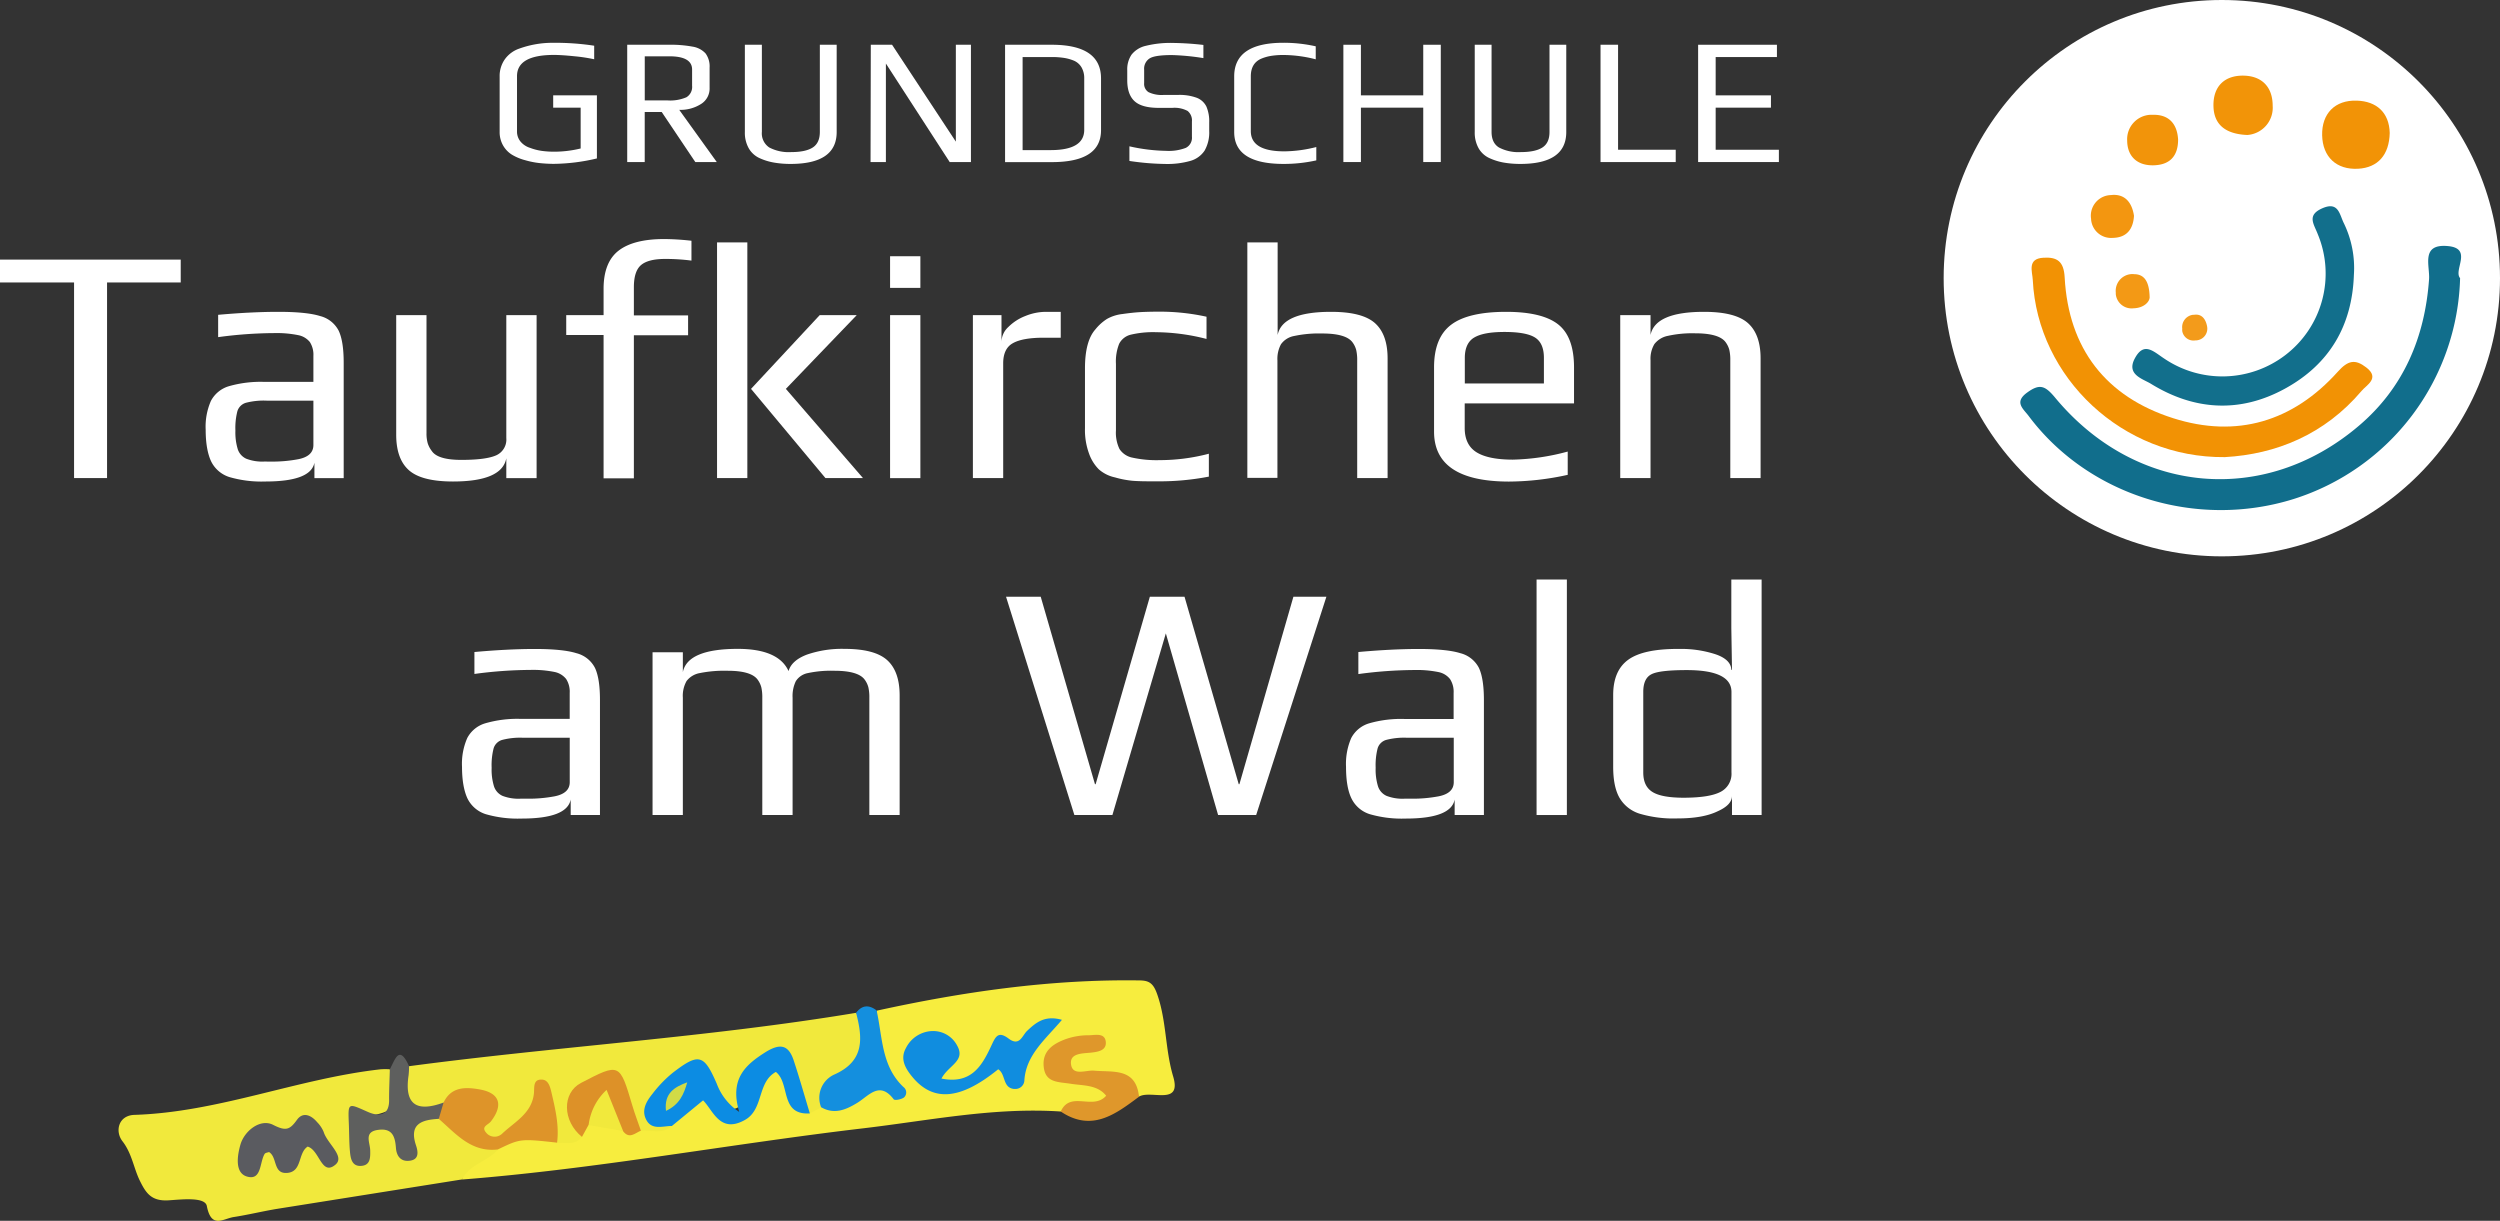 <svg xmlns="http://www.w3.org/2000/svg" viewBox="0 0 705.5 344.51"><rect x="0" y="0" width="705.5" height="344.51" fill="#333333" stroke="none"/><defs><style>.cls-1{fill:#fff;}.cls-2{fill:#116e8c;}.cls-3{fill:#f29204;}.cls-4{fill:#126f8c;}.cls-5{fill:#f29306;}.cls-6{fill:#f29408;}.cls-7{fill:#f2940a;}.cls-8{fill:#f39610;}.cls-9{fill:#f39915;}.cls-10{fill:#f39b1b;}.cls-11{fill:#f7ed3e;}.cls-12{fill:#f1e93c;}.cls-13{fill:#5e5f5e;}.cls-14{fill:#df972b;}.cls-15{fill:#148fde;}.cls-16{fill:#0c8ce3;}.cls-17{fill:#108ddf;}.cls-18{fill:#de9429;}.cls-19{fill:#dd9128;}.cls-20{fill:#5a5b60;}.cls-21{fill:#d1db46;}</style></defs><g id="Ebene_2" data-name="Ebene 2"><g id="Ebene_1-2" data-name="Ebene 1"><g id="Ebene_2-2" data-name="Ebene 2"><g id="Ebene_1-2-2" data-name="Ebene 1-2"><circle class="cls-1" cx="627" cy="78.5" r="78.5"/><path class="cls-2" d="M694.24,78.49a67.23,67.23,0,0,1-46.94,62.32c-27.47,8.61-58-.95-74.81-23.42-1.55-2.06-4.21-3.91-.37-6.65,3.48-2.51,5-1.91,7.78,1.41,22.68,27.41,59,30.81,85.78,8,12.62-10.72,18.62-24.94,19.8-41.33.27-3.81-2.39-10,5.15-9.39C698,70,692.26,76.21,694.24,78.49Z"/><path class="cls-3" d="M627.85,129C599,129.29,575,106.58,573.65,79c-.11-2.33-1.66-6,3-6.27,3.86-.23,5.77,1,6,5.57,1.1,20.12,11.64,33.68,30.62,39.72,17.94,5.72,33.83.94,46.43-13.09,2.89-3.24,4.91-3.67,8.05-1.24,4,3.06,0,5-1.33,6.65C656,122.61,642.34,128.19,627.85,129Z"/><path class="cls-4" d="M664.27,77.56c-.5,14.34-6.87,25.25-19.53,32.16s-25.5,6.11-37.71-1.39c-2.29-1.42-7-2.56-4.63-7.1,2.61-5,5.33-2,8.41,0a29.24,29.24,0,0,0,34.08-1,28.94,28.94,0,0,0,9.19-34.13c-1.08-2.86-3.18-5.34,1.23-7.3,4.67-2.08,4.89,1.78,6.15,4.24A29,29,0,0,1,664.27,77.56Z"/><path class="cls-5" d="M674.38,37.54c-.14,6.15-3.33,9.78-8.93,10.08-6.1.33-10-3.33-10.14-9.44s3.62-10,9.79-9.78C670.64,28.57,674.24,31.73,674.38,37.54Z"/><path class="cls-6" d="M634.13,38.09c-6.28-.28-9.38-3.07-9.49-8.14-.13-5.52,3.09-8.78,8.71-8.6,5.1.18,8,3.33,8,8.5a7.71,7.71,0,0,1-7.15,8.24Z"/><path class="cls-7" d="M614.66,39.39c0,4.77-2.44,7.18-7,7.26s-7.33-2.54-7.37-6.93a6.9,6.9,0,0,1,6.45-7.32,6.09,6.09,0,0,1,.74,0C612,32.26,614.41,34.9,614.66,39.39Z"/><path class="cls-8" d="M602.21,60.9c-.21,3.69-2,6.17-6,6.23a5.65,5.65,0,0,1-6.1-5.19.66.66,0,0,1,0-.14,5.82,5.82,0,0,1,4.81-6.68,6.48,6.48,0,0,1,.77-.07C599.52,54.6,601.63,57,602.21,60.9Z"/><path class="cls-9" d="M606.63,83.87c0,1.32-1.66,3.06-4.55,3.13a4.48,4.48,0,0,1-5-3.93,3.15,3.15,0,0,1,0-.44,4.75,4.75,0,0,1,4.16-5.26,4.4,4.4,0,0,1,1,0C605.09,77.39,606.53,79.37,606.63,83.87Z"/><path class="cls-10" d="M622.84,92.09A3.32,3.32,0,0,1,620.21,96a2.69,2.69,0,0,1-.69.06,3.21,3.21,0,0,1-3.69-2.64,3.94,3.94,0,0,1,0-.68,3.5,3.5,0,0,1,3-3.9l.3,0C621.38,88.48,622.46,90.12,622.84,92.09Z"/></g></g><g id="Ebene_2-3" data-name="Ebene 2"><g id="Ebene_1-2-3" data-name="Ebene 1-2"><path class="cls-11" d="M299.34,313.67c-18.82-1.26-37.23,2.56-55.74,4.74-37.76,4.45-75.21,11.47-113.16,14.45-.2-6.53,6.12-6.77,9.51-9.88a14.53,14.53,0,0,1,16.92-2.57c2.1,0,4.23.24,5.95-1.39a12,12,0,0,1,3.56-2.6c3.16-1,6,.33,8.93,1.13a11.36,11.36,0,0,0,6.33,0c2.47-.42,5.08-.17,7.24-1.83a19.91,19.91,0,0,0,4.11-4.19c2.69-3.39,5.18-3.17,8.46-.26,5.38,4.87,7.72,4.2,11.15-2.35.39-.74.61-1.57,1-2.32,1.11-2.23,1.91-5,5.07-4.79,2.62.17,3.39,2.58,4.49,4.54s1.59,5,4.75,5.28c1.52-.1,3-.43,4.52-.48,7,1.36,11.59-6.51,19.63-4.07-4.59-7.38-7.08-14.2-4.62-21.87,24.31-5.33,48.86-8.88,73.87-8.54,2.74,0,4.06.57,5.2,3.77,2.72,7.6,2.25,15.62,4.56,23.35,2.49,8.36-6.26,3.74-9.59,5.65a19,19,0,0,0-13.69-5.22c-2.55,0-6.21.35-7.09-3.13-1-3.78,2.93-4.54,5.2-6.4a7.36,7.36,0,0,0-6.25,2.35c-2.94,3-2.5,5.6,1.8,6.63,2.7.66,5.58.58,8.22,1.61,1.81.73,3.93,1.36,3.84,3.83s-2.18,3-4.13,3.38C306.07,313.17,302.67,313.12,299.34,313.67Z"/><path class="cls-12" d="M140.57,324.37c-2.89,3.38-8,4.13-10.15,8.46l-52.11,8.29c-4.15.68-8.23,1.69-12.37,2.33-3,.48-6.31,3.39-7.57-3.11-.5-2.66-7.24-1.83-10.77-1.61-4.84.31-6.38-2-8.06-5.38-1.84-3.67-2.25-7.78-5-11.32-2.16-2.82-1.1-7.27,3.39-7.41,23.86-.76,46.06-10.25,69.54-12.87a21,21,0,0,1,2.51,0c4.12,9.49,2.87,11.72-6.77,13.4-5.52.94-1.58,5.28-2.35,8.15,1.69-2.6,2.38-5.85,6.39-5.82,3.69,0,5.42,2.25,7.57,6.58,0-7.1,2-11,8.64-9.81C129.41,317.28,134.7,321.32,140.57,324.37Z"/><path class="cls-12" d="M189.61,317.75c-2.61,2.44-5.8,1.1-8.75,1.34-3.79-1.88-3.81-5.8-5.07-9.09-1-2.7-1.17-6.93-5.49-5.55-3.48,1.1-7.75,2.64-7.68,7.53,0,3,0,6.09,1.54,8.85-1.86,2.54-4.55,1.49-6.95,1.69-2.85-3.38-1.54-8.19-4.11-12.72a30.23,30.23,0,0,1-9.6,11.07,5.34,5.34,0,0,1-6.28.45,3.76,3.76,0,0,1-1.69-4.23c1.17-7.95-.24-9-7.68-6.14-1.3.51-2.44,1.37-3.74,1.95-3.49,1.15-7.31,2.38-9.66-1.46a8,8,0,0,1,1-10.56c42-5.6,84.31-8.1,126.19-15.07,5.23,8.61,5.08,11.55-2,16.92-3.57,2.69-4.88,6.77-7.85,9.76l-3.19,1.69c-2.64-2-3.38-5-4.26-7.95s-.8-6.85-4.67-7.11c-3.13-.2-5.36,2.71-7.73,4.61a6.29,6.29,0,0,0-1.69,3.77c-.58,2.35-.48,5.45-3.93,5.51-2.62,0-3.55-2.4-4.74-4.28-4.94-7.85-6.77-7.81-13.4-1.25C183.67,312,184.92,314.89,189.61,317.75Z"/><path class="cls-13" d="M115.43,300.88a21.16,21.16,0,0,1-.12,2.52c-1.27,8.46,2.37,10.49,9.87,7.74,1.79,2.2.57,3.52-1.36,4.6-4.73.27-8.46,1.35-6.43,7.46.65,1.93.92,4.15-2,4.38-2.42.22-3.51-1.5-3.66-3.67-.24-3.13-1-5.58-4.92-5.07-4.23.5-2.4,3.5-2.34,5.75s0,4.28-2.6,4.43-2.95-2.18-3.12-4.13c-.23-2.5-.2-5.07-.3-7.53-.25-6.34-.36-6.11,5.35-3.58,3.13,1.38,6.19,1.18,6-3.69,0-2.78.14-5.57.21-8.34C111.49,299.07,112.62,294.57,115.43,300.88Z"/><path class="cls-14" d="M299.34,313.67c2.74-6,9.08-.22,12.82-4.45-2.48-3.14-6.48-2.82-10-3.38s-7.13-.22-7.62-4.75,2.68-6.55,6.23-7.86a19.2,19.2,0,0,1,6.5-1.08c1.69,0,4.55-.83,4.79,1.91.2,2.42-2.22,2.78-4.23,3-2.46.24-6.08.14-5.57,3.39s4.2,1.49,6.46,1.69c5.45.49,11.85-.88,12.71,7.36C314.77,314.44,308.1,319.56,299.34,313.67Z"/><path class="cls-15" d="M231.72,312.46a7.2,7.2,0,0,1,3.64-9.19c8.68-3.81,8.09-10.26,6.23-17.46,1.69-2.22,3.64-2.32,5.79-.66,1.69,7.51,1.32,15.72,7.59,21.62a1.9,1.9,0,0,1,.39,2.65,2.26,2.26,0,0,1-.25.28c-.73.56-2.62.91-2.91.52-4-5.26-7-1-10.27,1S235.43,314.57,231.72,312.46Z"/><path class="cls-16" d="M189.61,317.75c-2.69,0-5.91,1.36-7.41-2.11-1.15-2.63.35-5,1.91-6.94a34.5,34.5,0,0,1,5.79-6c7.32-5.62,8.76-5.2,12.38,3.15a16.27,16.27,0,0,0,6.33,7.93c-2.76-9.3,1.69-13.26,7.51-16.92,4-2.45,6.31-2,7.77,2.12,1.69,5.07,3.11,10.15,4.65,15.23-8.56.52-5.46-8.46-9.59-11.71-5.33,2.91-3.38,10.54-8.7,13.53-7.09,4-9-2.69-11.84-5.51Z"/><path class="cls-17" d="M265.68,304.37c8.35,1.69,11.39-3.61,13.86-8.82,1.32-2.79,1.95-4.82,5.08-2.47s3.84-.86,5.24-2.18c2.54-2.39,5-4.45,9.82-3.1-4.69,5.54-10.16,9.92-10.6,17.09a2.52,2.52,0,0,1-2.63,2.41l-.31,0c-3.27-.35-2.28-4.23-4.45-5.55-10.83,8.78-18.61,9.36-24.6,1.69-1.81-2.31-3.06-4.8-1.41-7.73a8.62,8.62,0,0,1,7.5-4.75,7.64,7.64,0,0,1,6.94,4.13C272.55,299.43,267.65,300.6,265.68,304.37Z"/><path class="cls-18" d="M123.82,315.74c.46-1.52.9-3.06,1.36-4.6,2.16-4.61,6.41-4.37,10.15-3.71,5.7,1,6.77,4.38,3.23,9-.73,1-2.86,1.44-1.42,3.15a3.07,3.07,0,0,0,4.32.55,2.11,2.11,0,0,0,.23-.19c3.55-3.39,8.46-5.72,9-11.53.12-1.59-.25-3.82,2.13-3.75,1.92,0,2.42,2,2.81,3.67,1.09,4.65,2.2,9.29,1.58,14.13-10.36-1.14-10.36-1.14-16.7,1.91C133,325.27,128.71,320,123.82,315.74Z"/><path class="cls-19" d="M164.23,320.83c-5.53-4.47-5.67-12.4-.27-15.23,10.93-5.68,10.91-5.68,14.48,6.37.71,2.4,1.61,4.73,2.42,7.1-1.69.71-3.28,2.49-5.07.1-2.54-1.38-3.52-4.11-5.22-6.46-2.16,1.08-2.82,3.38-4.51,4.79Z"/><path class="cls-12" d="M166.11,317.5a16.12,16.12,0,0,1,5.07-9.93l4.67,11.62Z"/><path class="cls-20" d="M86.82,323.57C84,325.38,85.35,330.7,81,331c-4,.29-2.68-4.44-5.08-5.89-.42.15-1,.19-1.23.51-1.46,2.38-.83,7.54-4.89,6.43-3.74-1-2.73-6.23-2-8.87,1.06-4,5.63-7.61,9.27-5.75s4.72,1.39,6.77-1.46c1.69-2.3,4-1.27,5.66.71a8.67,8.67,0,0,1,1.85,2.78c1,3.28,6.16,6.92,3.26,9.25C90.71,331.93,90.19,324.54,86.82,323.57Z"/><path class="cls-21" d="M193.94,305.43c-.95,3.39-2.2,6.3-6,8.06C187.34,308.41,190.49,306.7,193.94,305.43Z"/></g></g></g><g id="Ebene_2-4" data-name="Ebene 2"><path class="cls-1" d="M137.08,229.76a8.64,8.64,0,0,1-5.13-4.37c-1-2.09-1.57-5.1-1.57-9a18.11,18.11,0,0,1,1.48-8.12,8.43,8.43,0,0,1,5-4.13A32.4,32.4,0,0,1,147,202.87h13.77v-7.31a6.66,6.66,0,0,0-1-3.94,5.58,5.58,0,0,0-3.33-2,30.49,30.49,0,0,0-6.79-.57,121.44,121.44,0,0,0-15.77,1.14V184q9.4-.85,17-.86,8,0,11.78,1.19a8.11,8.11,0,0,1,5.23,4.13q1.43,3,1.42,9.12V230h-8.26v-4.37Q160,231,147.2,231A32.44,32.44,0,0,1,137.08,229.76Zm11.54-4.37a39.33,39.33,0,0,0,7.89-.67q4.28-.85,4.27-4V208.19h-13.2a20,20,0,0,0-5.89.62,3.56,3.56,0,0,0-2.38,2.33,19.09,19.09,0,0,0-.57,5.51,16.05,16.05,0,0,0,.67,5.27,4.47,4.47,0,0,0,2.37,2.66,12.5,12.5,0,0,0,5.13.81Z"/><path class="cls-1" d="M184.15,184.06h8.55v5.61q1.34-6.55,15.49-6.56,11.49,0,14.34,6.27.85-3,5.18-4.65a30.32,30.32,0,0,1,10.59-1.62q8.55,0,12.07,3.19t3.51,10V230h-8.55V196.89a12.59,12.59,0,0,0-.28-2.95,6.42,6.42,0,0,0-1.14-2.28q-1.91-2.37-8.46-2.37a31.36,31.36,0,0,0-7.5.66,5.17,5.17,0,0,0-3.37,2.28,9.62,9.62,0,0,0-.91,4.66V230h-8.55V196.89a12.59,12.59,0,0,0-.28-2.95,6.42,6.42,0,0,0-1.14-2.28q-1.9-2.37-8.36-2.37a35.18,35.18,0,0,0-7.89.66,6,6,0,0,0-3.7,2.24,8.5,8.5,0,0,0-1.05,4.7V230h-8.55Z"/><path class="cls-1" d="M283.9,168.39h9.79L309,221.3h.19l15.3-52.91h9.78l15.3,52.91h.19L365,168.39h9.31L354.49,230H343.75L329,178.74,313.92,230H303.19Z"/><path class="cls-1" d="M386.55,229.76a8.59,8.59,0,0,1-5.13-4.37q-1.57-3.13-1.57-9a18.26,18.26,0,0,1,1.47-8.12,8.42,8.42,0,0,1,5-4.13,32.35,32.35,0,0,1,10.12-1.24h13.77v-7.31a6.59,6.59,0,0,0-1-3.94,5.52,5.52,0,0,0-3.32-2,30.49,30.49,0,0,0-6.79-.57,121.44,121.44,0,0,0-15.77,1.14V184q9.4-.85,17-.86,8,0,11.78,1.19a8.13,8.13,0,0,1,5.23,4.13q1.42,3,1.42,9.12V230h-8.26v-4.37Q409.49,231,396.67,231A32.4,32.4,0,0,1,386.55,229.76Zm11.54-4.37a39.4,39.4,0,0,0,7.89-.67q4.27-.85,4.27-4V208.19h-13.2a20,20,0,0,0-5.89.62,3.56,3.56,0,0,0-2.38,2.33,19.09,19.09,0,0,0-.57,5.51,16.05,16.05,0,0,0,.67,5.27,4.47,4.47,0,0,0,2.37,2.66,12.5,12.5,0,0,0,5.13.81Z"/><path class="cls-1" d="M433.62,163.54h8.55V230h-8.55Z"/><path class="cls-1" d="M462.69,229.62A10,10,0,0,1,457,225.1c-1.18-2.09-1.76-5-1.76-8.74V196.13q0-6.93,4.32-10t14.3-3a31.29,31.29,0,0,1,10.31,1.52c2.88,1,4.35,2.47,4.41,4.37h.19l-.19-11.68V163.54h8.55V230h-8.36v-5.41q0,2.56-4.08,4.37c-2.73,1.33-6.49,2-11.31,2A33.57,33.57,0,0,1,462.69,229.62Zm22.8-6.13a5.69,5.69,0,0,0,3.13-5.51V195.27q0-6.17-12.63-6.17-7.61,0-9.88,1.14c-1.58.76-2.38,2.44-2.38,5V218c0,2.6.87,4.43,2.62,5.51s4.7,1.61,8.88,1.61C480,225.1,483.4,224.57,485.49,223.49Z"/><path class="cls-1" d="M152.08,46a23.5,23.5,0,0,1-3.8-.77,14.43,14.43,0,0,1-3.78-1.56,7.34,7.34,0,0,1-2.5-2.57,7.52,7.52,0,0,1-1-3.88V21.61a8.16,8.16,0,0,1,1.48-4.9,8.32,8.32,0,0,1,4.08-3,27.56,27.56,0,0,1,9.69-1.63,72,72,0,0,1,11.43.82v3.82a47.85,47.85,0,0,0-5.54-.84q-3.59-.37-5.79-.38-10.46,0-10.45,6v15.6a4.42,4.42,0,0,0,1,2.86,5.72,5.72,0,0,0,2.73,1.78,15.13,15.13,0,0,0,3.27.84,25.39,25.39,0,0,0,3.67.23,31.73,31.73,0,0,0,7.29-.91V30.38h-7.75V26.91h12.34v17.8a54.51,54.51,0,0,1-12.19,1.53A39,39,0,0,1,152.08,46Z"/><path class="cls-1" d="M177,12.63h11.63a33.88,33.88,0,0,1,6.86.54,6.26,6.26,0,0,1,3.62,1.91,6.19,6.19,0,0,1,1.14,4v5.71a5.14,5.14,0,0,1-2.42,4.56A10.81,10.81,0,0,1,191.68,31l10.6,14.74h-6.06L186.73,31.6h-4.79V45.73H177Zm11.42,15.71a11.57,11.57,0,0,0,5.28-.89,3.39,3.39,0,0,0,1.61-3.24V19.62c0-2.48-2.14-3.73-6.43-3.73h-6.93V28.34Z"/><path class="cls-1" d="M218.43,45.88a16.32,16.32,0,0,1-4-1.22,6.69,6.69,0,0,1-3.13-2.81,8.87,8.87,0,0,1-1.1-4.59V12.63H215V37.21a4.77,4.77,0,0,0,2.09,4.41,11.82,11.82,0,0,0,6.18,1.3c2.71,0,4.75-.43,6.09-1.3s2-2.33,2-4.41V12.63h4.75V37.26q0,9-13,9A27,27,0,0,1,218.43,45.88Z"/><path class="cls-1" d="M245.74,12.63h6l18,27.34V12.63H274v33.1h-6l-18-27.8v27.8h-4.33Z"/><path class="cls-1" d="M283.63,12.63h13.16q13.92,0,13.92,9.49V36.75q0,9-13.87,9H283.63Zm12.85,29.73q9.48,0,9.49-5.71V22.07A6,6,0,0,0,305.2,19a4.61,4.61,0,0,0-2.14-1.88,12.26,12.26,0,0,0-2.86-.79,21.92,21.92,0,0,0-3.46-.23h-8.16V42.36Z"/><path class="cls-1" d="M318.72,45.42V41.29a50.16,50.16,0,0,0,10.4,1.28,13.41,13.41,0,0,0,5.51-.84,3.17,3.17,0,0,0,1.73-3.14V34.31a3.44,3.44,0,0,0-1.22-3,7.77,7.77,0,0,0-4.29-.87H327q-4.85,0-6.89-1.94t-2-6V19.82a7.37,7.37,0,0,1,1.2-4.38,7.11,7.11,0,0,1,4-2.5,29,29,0,0,1,7.78-.82,83.44,83.44,0,0,1,8.51.56V16.4a66.14,66.14,0,0,0-8.87-.86c-3.16,0-5.25.3-6.27.92a3.44,3.44,0,0,0-1.58,3.21v3.77A2.76,2.76,0,0,0,324.1,26a8.61,8.61,0,0,0,4.31.79h4a14,14,0,0,1,5.33.81,5.06,5.06,0,0,1,2.71,2.48,10.58,10.58,0,0,1,.79,4.46v2.4a10.35,10.35,0,0,1-1.3,5.56,7.14,7.14,0,0,1-4,2.9,23.69,23.69,0,0,1-7.09.87A73.72,73.72,0,0,1,318.72,45.42Z"/><path class="cls-1" d="M348.29,37.26V21.56q0-9.49,13.93-9.49a41.29,41.29,0,0,1,9.08,1v3.67a37.1,37.1,0,0,0-9-1.22,22.06,22.06,0,0,0-3.47.23,12.18,12.18,0,0,0-2.85.79c-2,.85-3,2.51-3,5V37q0,5.72,9.48,5.71a37.54,37.54,0,0,0,9-1.22v3.77a42.21,42.21,0,0,1-9.28,1Q348.3,46.24,348.29,37.26Z"/><path class="cls-1" d="M379.1,12.63h4.95V26.91h17.59V12.63h4.95v33.1h-4.95V30.38H384.05V45.73H379.1Z"/><path class="cls-1" d="M424.36,45.88a16.38,16.38,0,0,1-3.95-1.22,6.71,6.71,0,0,1-3.14-2.81,9,9,0,0,1-1.1-4.59V12.63h4.75V37.21c0,2.08.69,3.55,2.09,4.41a11.78,11.78,0,0,0,6.17,1.3q4.08,0,6.09-1.3t2-4.41V12.63H442V37.26q0,9-12.95,9A27.07,27.07,0,0,1,424.36,45.88Z"/><path class="cls-1" d="M451.67,12.63h4.95V42.26h16.27v3.47H451.67Z"/><path class="cls-1" d="M479.21,12.63h22.24V16.1H484.16V26.91h15.6v3.47h-15.6V42.26H502v3.47H479.21Z"/><path class="cls-1" d="M20.9,79.72H0V73.26H51v6.46H30.21v55.19H20.9Z"/><path class="cls-1" d="M64.74,134.63a8.64,8.64,0,0,1-5.13-4.37c-1-2.09-1.57-5.1-1.57-9a18.11,18.11,0,0,1,1.48-8.12,8.43,8.43,0,0,1,5-4.13,32.4,32.4,0,0,1,10.12-1.24H88.44v-7.31a6.66,6.66,0,0,0-1-3.94,5.58,5.58,0,0,0-3.33-1.95A30.43,30.43,0,0,0,77.33,94a121.44,121.44,0,0,0-15.77,1.14V88.84Q71,88,78.56,88q8,0,11.78,1.19a8.11,8.11,0,0,1,5.23,4.13q1.43,3,1.42,9.12v32.49H88.73v-4.37q-1,5.33-13.87,5.32A32.44,32.44,0,0,1,64.74,134.63Zm11.54-4.37a39.27,39.27,0,0,0,7.89-.67q4.27-.85,4.27-4V113.06H75.24a20,20,0,0,0-5.89.62A3.58,3.58,0,0,0,67,116a19.09,19.09,0,0,0-.57,5.51,16.33,16.33,0,0,0,.67,5.27,4.47,4.47,0,0,0,2.37,2.66,12.5,12.5,0,0,0,5.13.81Z"/><path class="cls-1" d="M115.38,132.68q-3.57-3.18-3.57-10V88.93h8.55v33.25a9.92,9.92,0,0,0,.34,2.9,7.22,7.22,0,0,0,1.18,2.23q1.71,2.48,8.36,2.47,7,0,9.88-1.33a4.88,4.88,0,0,0,2.76-4.84V88.93h8.55v46h-8.55v-5.6q-1.23,6.56-15.11,6.55Q118.94,135.86,115.38,132.68Z"/><path class="cls-1" d="M170.33,94.54H159.79V88.93h10.54V81.52q0-7.5,4.23-10.78t12.87-3.28a73.49,73.49,0,0,1,7.7.48v5.6a58,58,0,0,0-7.41-.47q-4.75,0-6.79,1.71T178.88,81v8h15.3v5.61h-15.3v40.37h-8.55Z"/><path class="cls-1" d="M202.35,68.41h8.55v66.5h-8.55Zm9.59,41.33,19.38-20.81h10.45l-20,20.81,21.76,25.17H232.94Z"/><path class="cls-1" d="M251.18,72.31h8.55v8.93h-8.55Zm0,16.62h8.55v46h-8.55Z"/><path class="cls-1" d="M274.55,88.93h8.07v7.51a5.83,5.83,0,0,1,1.9-4.13,13.89,13.89,0,0,1,4.85-3.14A15.42,15.42,0,0,1,295.16,88h4.18V95.3h-4.75q-6.07,0-8.79,1.57c-1.8,1-2.7,2.93-2.7,5.65v32.39h-8.55Z"/><path class="cls-1" d="M319.53,135.67a26.91,26.91,0,0,1-4.89-.95,10.08,10.08,0,0,1-4.56-2.28,11.93,11.93,0,0,1-2.76-4.46,19.33,19.33,0,0,1-1.14-7.13V103.94q0-7.69,2.95-11A13.37,13.37,0,0,1,312.4,90a11.44,11.44,0,0,1,4.33-1.38c1.77-.25,3.35-.43,4.75-.52s3.35-.15,5.89-.15a61.56,61.56,0,0,1,13.11,1.43v6.27a58.47,58.47,0,0,0-14.16-1.9,27.22,27.22,0,0,0-7.27.71,5,5,0,0,0-3.23,2.57,13.51,13.51,0,0,0-.9,5.65v18.81a10.59,10.59,0,0,0,1,5.22,5.66,5.66,0,0,0,3.61,2.43,31.72,31.72,0,0,0,7.74.71,54.58,54.58,0,0,0,13.87-1.81v6.46a73.18,73.18,0,0,1-14.72,1.33Q321.66,135.86,319.53,135.67Z"/><path class="cls-1" d="M352,68.41h8.55V94.54Q361.86,88,375.62,88q8.83,0,12.4,3.19t3.56,10v33.72H383V101.76a12.59,12.59,0,0,0-.28-3,6.42,6.42,0,0,0-1.14-2.28q-1.91-2.37-8.46-2.37a33.57,33.57,0,0,0-7.93.71,5.86,5.86,0,0,0-3.7,2.33,8.67,8.67,0,0,0-1,4.56v33.15H352Z"/><path class="cls-1" d="M404.69,121.8V103.66q0-8.35,4.8-12T425,88q10.17,0,14.68,3.52t4.51,12.16v10.16H413.34v6.94q0,4.76,3.32,6.84t10.26,2.09a63.93,63.93,0,0,0,15.49-2.28V134a78.16,78.16,0,0,1-16.63,1.9Q404.69,135.86,404.69,121.8Zm31-13.58V101c0-2.79-.84-4.7-2.51-5.75s-4.55-1.57-8.6-1.57-6.78.53-8.55,1.57-2.66,3-2.66,5.75v7.22Z"/><path class="cls-1" d="M457.23,88.93h8.55v5.61Q467.1,88,480.88,88q8.83,0,12.4,3.19t3.56,10v33.72h-8.55V101.66a12.49,12.49,0,0,0-.28-2.94,6.42,6.42,0,0,0-1.14-2.28c-1.27-1.58-4.09-2.38-8.46-2.38a31.91,31.91,0,0,0-7.74.72,6.32,6.32,0,0,0-3.8,2.32,8.09,8.09,0,0,0-1.09,4.56v33.25h-8.55Z"/></g></g></svg>